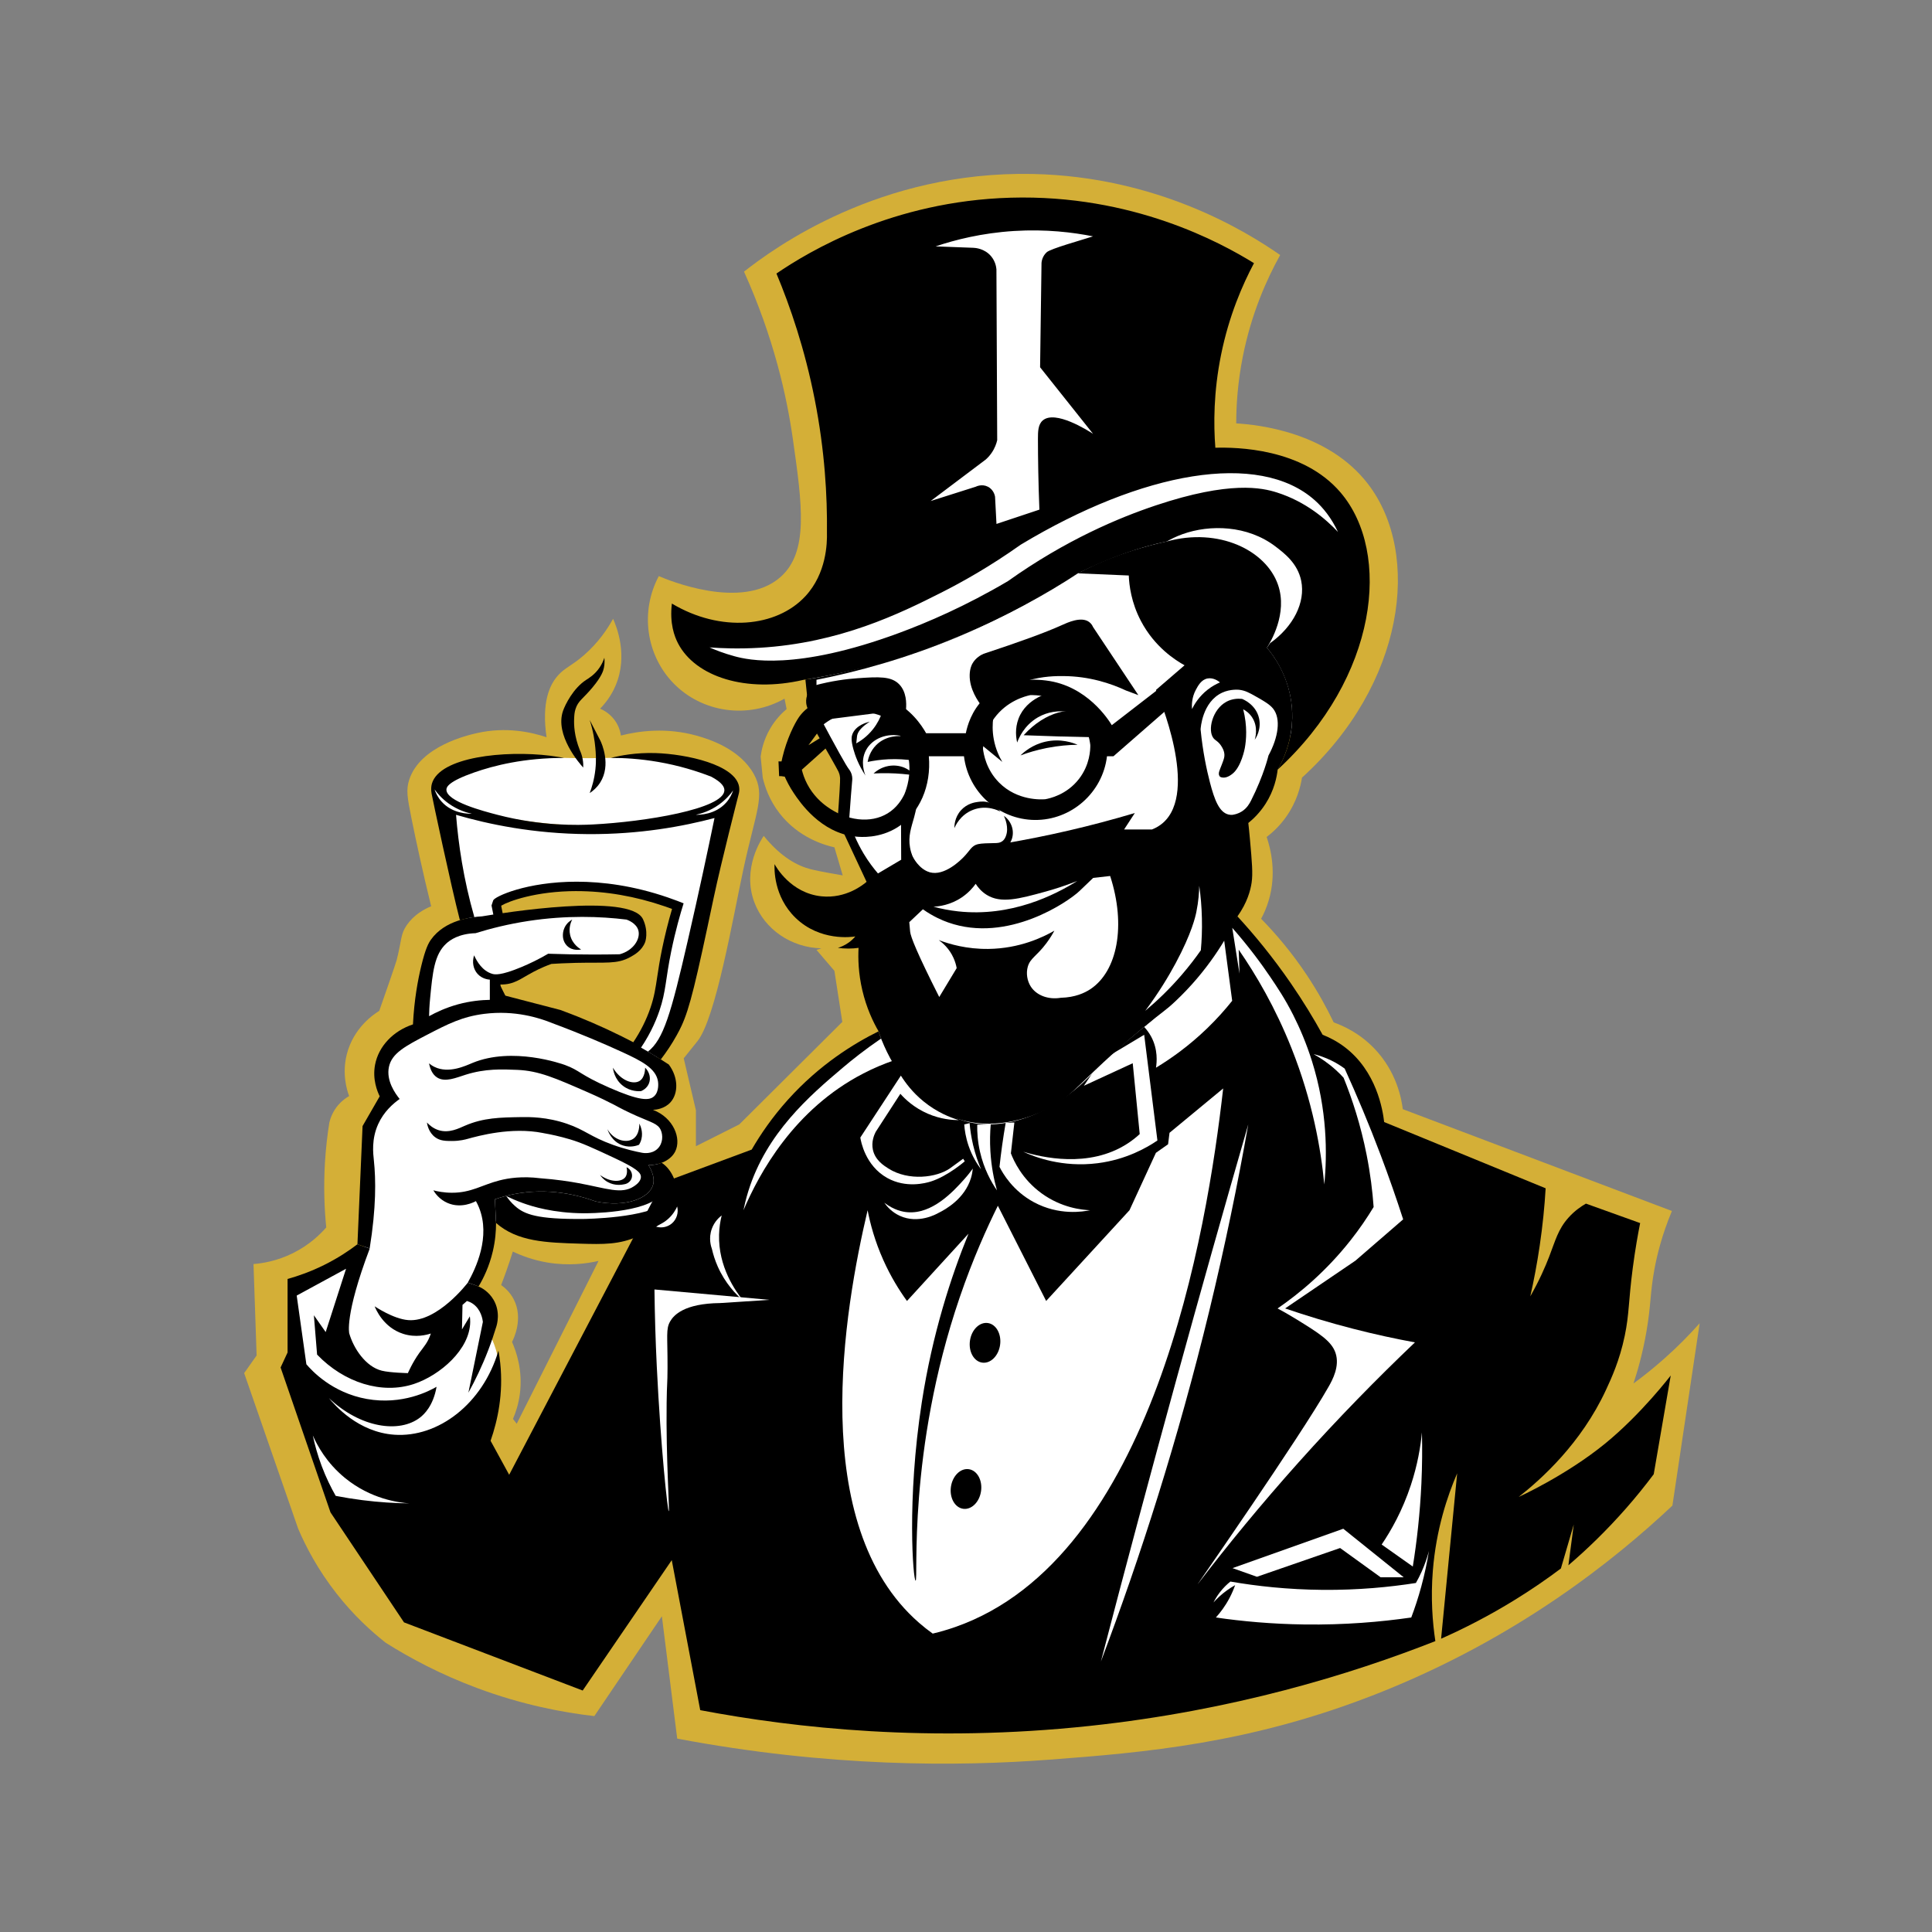 <?xml version="1.0" encoding="utf-8"?>
<!-- Generator: Adobe Illustrator 26.2.1, SVG Export Plug-In . SVG Version: 6.00 Build 0)  -->
<svg version="1.1" id="Laag_1" xmlns="http://www.w3.org/2000/svg" xmlns:xlink="http://www.w3.org/1999/xlink" x="0px" y="0px"
	 viewBox="0 0 8000 8000" style="enable-background:new 0 0 8000 8000;" xml:space="preserve">
<rect x="0" y="0" width="8000" height="8000" fill="#808080" stroke="none"/>
<style type="text/css">
	.st0{display:none;}
	.st1{fill:#D4AF37;}
	.st2{fill:#FFFFFF;}
	.st3{display:none;fill:#D4AF37;}
	.st4{fill:#D1AB4E;}
	.st5{display:inline;}
</style>
<rect x="0" class="st0" width="8000" height="8000"/>
<g>
	<path class="st1" d="M6892.9,5624.4c-44.5,39.6-87.9,74.2-129.1,104.3c15.6-47,37.6-121.4,53.8-215.1
		c19.1-110.6,14.8-160,33.1-258.4c10.6-57.3,30.7-141,72.3-240.7c-371.5-140.6-742.9-281.1-1114.4-421.7
		c-5-40.8-24.5-154.2-118.3-251.7c-61.6-63.9-129-93.8-167.8-107.6c-28.4-59.4-64.3-125.1-109.7-193.6
		c-64-96.5-130.9-174.4-190.8-235.5c11.8-21.7,23-47.2,31.6-76.4c33.2-112,8.4-211.6-8.6-262.3c23.3-17.7,52.7-44.2,79.6-81.9
		c45.5-63.8,60.8-127.2,66.7-163.8c423.8-384.8,497.3-924.6,273-1216.3c-165.4-215.1-454.2-244.9-545.4-250.6
		c0.1-78.9,6.7-172.3,27.1-275.4c35.5-179.7,99.5-322.1,154.9-421.7c-140.9-98.1-506.9-324.6-1024-335.6
		c-634.5-13.5-1072,306.6-1196.1,404.4c123.5,274.6,177.1,516,202.2,692.7c38.8,272.8,66.6,468.3-51.6,572.3
		c-160,140.7-469.6,10.4-503.4-4.3c-78,146.2-53.1,326.1,60.2,443.2c118.8,122.6,309.1,149.8,460.4,64.2c2.9,14.4,5.7,28.8,8.6,43.2
		c-19,16-46.1,42.5-68.8,82c-26.4,45.7-35.3,88.4-38.7,114.5c2.9,29.1,5.7,58.3,8.6,87.4c8.3,35.8,26.4,91.4,68.8,146.6
		c80.4,104.4,191.8,134,228,142c22.4,75.7,34.4,116.2,34.4,116.2c0,0-95.2-15.9-133.4-25.8c-51.8-13.4-120.5-47.4-193.6-137.7
		c-7.5,10.6-91.8,134.4-38.7,275.4c41.9,111.4,152.3,187.4,277.8,190.1l-20.7,6.4l74.2,86.8l32.7,211.5l-426.5,424.4l-179.7,90.4
		v-149c-16.8-71.7-33.7-143.4-50.5-215.1c56.8-70.7,57-71,57-71c75.5-94.6,147-511,189.6-709.5c52.2-243.3,92.8-307.7,43.8-396.2
		c-57.6-104-183.9-144.5-236.6-159.2c-125.4-34.9-238.4-19.8-313.9-0.6c-1.8-12.8-7.2-38.3-26-63.9c-21.4-29.2-48.2-42.3-60.2-47.3
		c21.3-21.8,46.3-53.3,64.3-95.9c53.5-126.4,2.2-248.1-10.5-276.3c-21.9,39.8-59.2,97.1-120.5,150.6c-51,44.5-78.5,51.3-107.6,83.9
		c-35,39.3-68.4,111.5-47.3,256c-62.1-20.8-167-44.7-288.3-17.2c-37.3,8.5-235.3,53.3-280.6,193.7c-13.1,40.7-8,72.5,9.5,159.1
		c19.2,94.9,45.8,218.5,81.5,364.3c-30.1,12.5-71.4,35.3-100.8,77.8c-26.5,38.3-20.3,59.4-42,145.2c0,0-4.4,17.3-72.1,210.1
		c-19.2,11.7-106.2,67.8-134.5,180.3c-20.1,80,0.1,146.2,9.7,172.5c-12.2,7-29.2,18.6-45.2,37.2c-23.7,27.7-32.8,56.6-36.6,72.4
		c-8.2,50.9-14.7,106.6-18.3,166.4c-5.9,99.6-2.4,189.7,5.4,267.9c-24.6,28.2-69.3,72.4-137.7,106.4c-66.3,33-126.6,42.3-163.5,45.2
		l12.9,378.6l-51.6,73.1c74.6,214.8,149.2,429.6,223.7,644.4c31.6,73.9,81.3,169.5,159.2,268.8c70.7,90.2,143.7,156.5,203.3,203.3
		c98.2,62,224.3,130,377.6,187.2c186.4,69.6,354.9,101.5,486.2,116.5l279.7-413.4c21.2,168.9,42.3,337.8,63.5,506.6
		c628.9,118.7,1161.8,116,1542.5,87.1c389.8-29.5,830.9-65.3,1359.7-274.7c576.3-228.2,979.6-552.3,1218.7-777.3
		c37.6-251.7,75.3-503.4,112.9-755.1C6997,5525.4,6948.9,5574.7,6892.9,5624.4z M2139.6,5895.5c-5.2-6.7-10.3-13.4-15.5-20.1
		c11.5-26.7,22.9-61.3,28.4-102.5c13-97.8-14.8-176.7-32.3-216.2c5.4-10.4,49-97,6.5-177.5c-15-28.5-36-47-51.6-58.1
		c7.6-19.9,15.2-40.3,22.6-61.3c9.3-26.4,17.9-52.2,25.8-77.4c35,16.7,82.9,35.1,142,45.2c90.4,15.4,166,4.4,213-6.5
		C2365.5,5445.9,2252.5,5670.7,2139.6,5895.5z"/>
	<path class="st2" d="M6221.7,6257.8l490.5-1175.5l-135.5-49.5l-303.3,429.6l71-493.4l-632.5-290.3l-609.8-870.9l13-378.5
		c60.4-111.7,120.7-223.5,181.1-335.2c356.4-328.7,398.2-793.7,196.2-1029.1c-167-194.6-459.2-183.8-515.5-180.7
		c-16.6-90.9-35.3-264.8,27.1-466.8c44.5-143.9,113.7-249,164.7-314.1c-155.9-85-546.5-270.4-1063.9-228
		c-393.7,32.2-683.4,181.8-832.6,273.2l192,624.4l12.9,417.9l-64.5,267.8l-216.2,127.5l-221,19.4l-167.8-39.9l22.6,77.1l205.6,115.7
		l311.8,27.9l33.3,156.5c-1.8,17.2-3.6,34.4-5.4,51.6c42,72.1,83.9,144.1,125.9,216.2c-3.2,60.2-6.5,120.5-9.7,180.7
		c5.9,15.8,11.8,31.5,17.7,47.3l101.6,212.2l-38.7,39l-122.6,48.4l-146.8-38.7l-79.4-82l96.7,190.3l167.7,51.4l74.6,11.2l-46.5,45.3
		l46.5-3.2l27.7,221.1l71.5,138.7l-289.3,208.1L3119,4785.4l-338,129.1l-21.5-44.7l-52-77.3l52-20l12.6-72.4l-42-52.1l-61.3-61.1
		l96.8-48.5l-6.5-109.6l-37.1-51l100.1-155.6l206-894.4l26.9-47.7l-7.2-45.5l-30.5-34.4l-58.6-31.9l-119.3-32.6l-144.1-13.6
		l-113.7,10.5h86.1l152.7,36.4l128,38.4l59.2,38.7l-4.3,48.4l-76.4,47.3l-147.5,40.9l-173,21.9l-179.3,14.3l-220.5-8.6l-222.7-53.8
		l-91.4-37.4l-38.4-21.8l-10.8-30.1l16.5-33l91.1-38l115.5-32.6l139.1-22.2l96.5-5.7l-81.2-3.1l-335.1,46.3l-96.3,84.4l36,66.2
		l112.9,499.6l-79.6,19.4l-82.1,134.8l-36.2,265.4l-167.8,138.2l40.9,141.5l-79.6,127.5l-28,524.3l-290.4,146.7l-4.3,279.3
		l-32.3,62.4l200.1,572.3l316.2,460.4l710,260.3l389.4-550.7c48.6,210.1,97.2,420.2,145.7,630.3c371.5,52,829.8,84.4,1351.6,51.6
		c662-41.6,1217.6-175.2,1636.1-309.8l-19.4-109.7l19.4-222.7l8.1-219.4l150.1-287.3l-71,783.1l393.7-240.2l83.9-228.9l51.6,105.6
		l277.5-309.8v-122.4L6221.7,6257.8z M2110.6,6113.9c-28.7-50.9-57.4-101.8-86.1-152.7c16.3-43.7,31.5-98.1,38.7-161.3
		c2.8-24.3,4.1-47.4,4.3-68.8c2.9-29.4,3.4-71.4-7.9-119.8c-7.4-31.5-17.9-57.8-28-78.2c1.5-12.9,3-25.8,4.4-38.7
		c-1.3-74.2-9.5-94.7-9.5-94.7c-7.5-18.9-23.5-41.9-60.2-62.4c28-93.9,55.9-187.9,83.9-281.8c50.4,22,110.9,43.2,180.7,58.1
		c170.3,36.4,316.7,18.4,410.9-2.2C2464.8,5445.5,2287.7,5779.7,2110.6,6113.9z"/>
	<path class="st2" d="M1740.5,4248.7c-84,60.6-126,90.9-139.8,126.9c-28,73.1,46.2,121.2,9.7,183.9c-16.3,28.1-40.3,34-58.1,77.4
		c-11.2,27.3-12.2,50.4-12.9,64.5c-7,143.6-12.6,87.7-12.9,190.4c-0.4,152.2,12.2,174.4-6.5,245.3c-6.8,25.8-7,17.3-32.3,87.1
		c-44.5,123-66.8,184.5-67.8,242c-0.7,40.2-2.3,133.2,61.3,190.4c38,34.2,86.7,44.3,106.5,48.4c22.2,4.6,61.6,12.8,106.5,0
		c56.2-16,87.6-55.4,125.9-103.3c42.3-53.1,69.3-86.9,71-135.5c1.1-31.8-9.2-54.5,6.5-80.7c13.2-22.1,32-24.9,51.6-38.7
		c32.4-22.7,42-63.6,61.3-145.2c18.8-79.5,31.5-133.4,16.1-200.1c-7.9-34.4-17.1-45.4-9.7-61.3c5.7-12.1,28.1-42.3,196.8-29
		c135.4,10.6,158.8,50.8,280.7,51.6c69.5,0.5,121.5-10.9,154.9-45.2c10.5-10.7,37.1-38.1,32.3-67.8c-3.2-19.5-18.6-31-12.9-42
		c5-9.7,19.1-4.9,38.7-15.5c11.9-6.4,18.9-15.3,32.3-32.9c22.2-29.1,33.3-43.6,32.3-59.5c-1.2-20-18.2-33.3-42-52.1
		c-43.6-34.4-78.6-39.8-77.4-53.1c0.7-8,13.5-8,42-25.8c22.1-13.8,36-22.5,45.2-38.7c13.3-23.4,9.3-49.5,6.5-67.8
		c0,0-3.4-22.3-12.9-42c-23.4-48.5-96.8-78.5-151.7-100c-80.5-31.6-104.9-38.5-219.4-80.7c-27.3-10.1-61.4-22.7-109.7-38.7
		c-60.5-20-91.4-30.2-125.9-35.5c-47.3-7.3-81.8-4.3-132.3,0c-75.1,6.5-141.9,12.9-213,54.9
		C1769.8,4227.5,1760,4234.6,1740.5,4248.7z"/>
	<g id="Jas">
		<path d="M2899.5,7081.4c393,74.4,951.3,136,1613.1,65.2c594.2-63.6,1080.5-213.4,1430.9-351.1c-11.9-78.6-19.5-178-10.4-291.8
			c13.8-171.6,60.3-309.4,100.7-402.9c-22.2,228.2-44.3,456.5-66.5,684.7c95.4-42.3,200.1-95.6,309.4-163.3
			c68.3-42.3,130.5-85.3,186.6-127.4c17.8-60.7,35.5-121.5,53.3-182.2c-7.4,56.3-14.8,112.6-22.2,168.9
			c76.2-65.2,157.4-143.2,238.5-235.5c42.3-48.1,80.4-95.6,114.8-141.5c42.8-248.9,70.4-408.8,70.4-408.8
			c0,0-121.7,159.5-271.1,281.4c-162.4,132.6-358.4,221.4-358.5,221.4c93.7-73.6,258.8-221.7,361.4-442.9
			c22.2-47.9,56.3-121.2,77.8-224.4c18.8-90.3,14.9-140.5,33.1-279.8c10.4-79.7,22.2-144.4,30.7-186.9
			c-74.8-26.9-149.7-53.7-224.5-80.6c-19.1,11-46.6,29.3-72.6,58.5c-43.2,48.5-54,95-80,162.2c-15.5,40-39.9,96.8-77.8,163.3
			c14.6-64.6,27.9-134.4,38.9-208.9c12.5-84.7,20.3-164.5,24.7-238.5c-222.9-91.5-445.8-182.9-668.7-274.4
			c-5.8-49.8-31.1-210.9-164.8-311.4c-30.5-22.9-61.5-38.8-90-50c-37.2-67.5-80.8-139.2-131.8-213.3
			c-74.2-107.7-149.9-199.7-221-277c-45.5,79.6-107.8,173.3-192.2,269.6c-69.8,79.7-139.4,143.6-201.5,194
			c-53.3,44.4-106.6,88.9-160,133.3c-168.5,209.5-408.5,308.2-590,246.2c-136.1-46.5-243.8-184.9-249.9-192.9
			c-50-65.5-77.3-129.2-92.6-174c-101.3,50.1-243.6,136.9-375.4,283.5c-64.8,72.1-113.4,143.4-149.7,206.1
			c-123.7,45.9-247.4,91.8-371,137.8c-211.1,402.9-422.2,805.8-633.2,1208.7l-77-140.7c29.8-85.3,53.1-195.8,40-321.4
			c-1.9-17.9-4.4-35.2-7.4-51.8c-64.7,220.8-250.3,360.7-431,348.1c-150-10.4-247.1-122.5-271.1-151.8
			c130.9,124.1,292.6,147,378,80.1c15.1-11.8,54-46.9,67.8-126.8c-29.5,17-141.6,76.7-288.8,50.4
			c-144.3-25.8-227.9-117.4-250.3-143.7c-13.3-94.8-26.7-189.6-40-284.4l204.4-111.1l-84.4,262.2c-16.3-23.2-32.6-46.4-48.9-69.6
			c4.4,54.3,8.9,108.6,13.3,162.9c112,116.7,268.6,165.7,401.4,121.5c106.6-35.5,232.2-142.6,232.6-257.7c0-9-0.7-16.6-1.5-22.2
			c-10.9,18-21.7,36-32.6,54.1c0.7-33.8,1.5-67.6,2.2-101.5c6.2-5.4,12.3-10.9,18.5-16.3c7.4,2.2,15.6,5.7,23.7,11.1
			c34.7,23.4,41,65.2,42.2,75.5c-20,97.8-40,195.5-60,293.3c28.3-51.2,56.7-110,82.2-176.3c12.9-33.6,23.9-66,33.3-97
			c2.8-8.7,18.3-60.4-11.1-111.1c-20.1-34.7-50.4-50.3-62.2-55.5c-13.3-5.9-44.7-15.6-44.8-15.6c0,0-124.9,164.3-246.3,154.9
			c-62.3-4.8-137.9-56.5-139.2-57.1c4.3,10.9,35.7,87.9,118.5,114.1c51.9,16.4,96.7,4.2,114.1-1.5c0,0.1-0.1,0.2-0.1,0.3
			c-11.7,36.7-29.7,55.2-47.3,79.6c-29.2,40.7-47.6,84.1-47.6,84.1c0,0-73.4-1.5-107.9-10c-67.7-16.8-117.4-93.6-134.8-154.1
			c0,0-20.8-72.3,84.7-351.7c0,0-16.6-5.8-51-17.7c-35.8,27.3-81.8,57.9-138.1,85.8c-56,27.8-107.9,45.8-151.1,57.8
			c0,101.5,0,202.9,0,304.4c-9.6,20.7-19.3,41.5-28.9,62.2c68.9,200,137.8,399.9,206.6,599.9l304.4,455.5l739.9,282.2l368.8-539.9
			L2899.5,7081.4z"/>
		<path class="st2" d="M1295.3,5943.8c7.8,37.4,19.4,80.6,37,127.4c18.1,48,38.5,89.1,57.8,122.9c35,6.8,72.1,12.8,111.1,17.8
			c69.6,8.8,134.7,12.6,194,13.3c-44.3-3.2-159.6-17.7-266.6-105.2C1351.6,6057.1,1313.1,5984.3,1295.3,5943.8z"/>
		<path class="st2" d="M2769.2,6257.8c-4.6,0.3-33.4-264.5-49.6-599.9c-5.3-108.8-8.4-215-9.6-318.5c158.7,14.3,317.5,28.6,476.2,43
			c-68.1,4.4-136.3,8.9-204.4,13.3c-149.5,1.6-192.2,50.6-206.6,75.5c-18.8,32.3-10.6,59.5-11.1,193.3c-0.3,72.9-2.6,58.4-3.7,144.4
			C2757.4,6040.2,2773.3,6257.5,2769.2,6257.8z"/>
		<path class="st2" d="M2988.4,5032.8c-5.9,23.7-10.2,50.4-10.9,79.9c-3.4,133.1,67.3,232.8,101,274.3
			c-31.4-27.2-75.8-73.5-106.4-142.4c-11.6-26.1-19.1-50.8-24.1-72.6c-3.6-9.7-15-44.4-0.4-84.2
			C2958.7,5057.3,2979.3,5039.8,2988.4,5032.8z"/>
		<path class="st2" d="M3648.3,4300.4c17,30.4,34.1,60.8,51.1,91.2c-40.6,14-82.4,31.5-124.4,53.3
			c-287.8,148.7-431.1,413.3-496.5,566.6c3.3-16.6,9.5-45.1,20.3-79.7c75.1-240.4,253.3-394.5,391.7-511.3
			C3525.5,4390.8,3578.9,4347.9,3648.3,4300.4z"/>
		<path class="st2" d="M4010.4,5108.4l-254.8,278.7c-31.4-43.3-66.7-99.6-97.8-169.1c-35-78.2-54.2-149.8-65.2-206.6
			c-97.1,412.2-252,1303.2,213.3,1708.6c17.8,15.5,36.6,30.4,56.3,44.4c32-7.6,63.2-16.8,93.6-27.4
			c819.7-286.8,1042-1636.8,1109.1-2230c-74.1,61.2-148.1,122.4-222.2,183.7l-5.9,47.4l-50.4,35.5L4677,5011.3l-345.1,375.7
			l-200-394.2c-44.4,89.7-103.3,219.2-158.2,380.1c-217.9,638-170.1,1172.6-182.4,1172.3c-9.7-0.3-37.5-331.1,25.7-738.9
			C3861.1,5521.5,3938.2,5285.6,4010.4,5108.4z"/>
		<ellipse transform="matrix(0.141 -0.99 0.99 0.141 -1999.13 8813.624)" cx="4077.8" cy="5558.5" rx="82.8" ry="63"/>
		<ellipse transform="matrix(0.141 -0.99 0.99 0.141 -2665.897 9255.62)" cx="3999.1" cy="6163.6" rx="82.8" ry="63"/>
		<path class="st2" d="M5168.8,4655.9c-99.9,346-198.7,696.3-296.2,1050.9c-108.6,394.9-213.3,786-314,1173.1
			c163.4-432.6,319-917.4,448.7-1451.6C5072,5161.2,5125.2,4903.2,5168.8,4655.9z"/>
		<path class="st2" d="M5034.7,6697.7c18-19.9,38.6-46.7,56.7-81.1c9.9-18.8,17.3-36.7,23-52.8c-10.8,6-22.3,13.2-34.1,21.7
			c-23.2,16.7-41.5,34.3-55.5,50c6.1-12.2,14.4-26.4,25.6-41.1c15.3-20.1,31.2-35,44.4-45.5c107.9,18.7,236.7,33.2,382.2,34.4
			c146.8,1.2,276.9-11.4,385.9-28.5c8-14.1,16.1-29.7,23.7-46.7c13.9-31,23.6-60.1,30.4-85.9c-7.3,45.2-17.5,94.6-31.8,147.4
			c-12.7,46.7-26.9,89.5-41.5,128.1c-127,18.4-275.8,31.1-442.2,28.9C5265.9,6724.8,5142.9,6713.4,5034.7,6697.7z"/>
		<path class="st2" d="M5103.6,6493.3c33.7,11.9,67.4,23.9,101.1,35.8c114.8-39.7,229.6-79.4,344.4-119.1
			c55.9,40.4,111.8,80.7,167.7,121.1h95.5c-83.4-67-166.7-133.9-250.1-200.9C5409.4,6384.6,5256.5,6438.9,5103.6,6493.3z"/>
		<path class="st2" d="M5887.9,5931.2c-5.7,60.2-18.4,135.4-45.9,218.5c-34.8,105.4-81.5,187.7-120.8,245.9
			c43,30.4,85.9,60.7,128.9,91.1c16.8-103.9,29.8-218.9,35.6-343.6C5889.1,6068.8,5889.6,5998.1,5887.9,5931.2z"/>
		<path class="st2" d="M5859,5558.5c-155.6,148.1-317.8,313.4-482.1,497.1c-154.9,173.2-293.7,342.4-417.7,504.4
			c-9.3,12.2,422.3-606.9,542.1-817.6c16-28.2,47.2-85,28.9-140c-16.7-49.9-68.6-81.9-165.2-141.5c-30.4-18.7-56.4-33.1-74.8-42.9
			c91.8-63.1,201.1-154.1,302.2-282.2c37.3-47.2,68.8-93.7,95.5-137.8c-4.7-65.4-13.5-137.8-28.9-215.5
			c-24.6-124.5-59.9-231.9-95.5-319.9c-9.3-10.2-19.7-20.7-31.1-31.1c-32.3-29.5-64.7-50.9-93.3-66.7c21.1,5.1,47,13.4,75,27.2
			c21.4,10.6,39.4,22.1,53.9,32.8c50.7,111.3,100.9,230.6,148.9,357.7c34.5,91.5,65.5,180.5,93.3,266.6
			c-65.9,57-131.8,114.1-197.7,171.1l-291.1,197.7c86.7,29.7,180.9,58.4,282.2,84.4C5692.9,5525.3,5778.3,5543.7,5859,5558.5z"/>
		<path class="st2" d="M3970.4,4638.1c-35-10.5-90.7-32.1-146.6-77.8c-46.2-37.7-75.7-78-93.3-106.6c-56,85.5-112,171.1-168.1,256.6
			c2.2,14.2,19.9,116.5,111.7,167.5c77.6,43.1,158.1,21.6,180.8,14.4c69.7-22.2,140-83.5,140-83.5l-6.7-10.6
			c-0.1,0.1-46.6,34.1-54.5,39.7c-54.5,38.2-171.4,54-255.3,0.6c-19.3-12.3-54.4-34.6-63.8-76.9c-7.4-33.4,5.1-62.2,11.4-74.5
			c34.1-52.6,68.1-105.2,102.2-157.8c18.8,21.2,55.7,57.2,113.3,82.2C3895,4634.6,3942.7,4638.1,3970.4,4638.1z"/>
		<path class="st2" d="M4028.2,4838.8c-8.1,11.3-20.5,27.6-37,45.9c-42.6,47.2-129.9,143.7-234,134.8c-20.2-1.7-55.1-8.6-95.5-39.3
			c10.3,14.7,30.8,39.1,64.7,54.5c76,34.5,150.8-7.2,159.7-12.3c29.9-14.7,108.4-58.6,134.5-144.5
			C4024.6,4864.5,4027,4851.4,4028.2,4838.8z"/>
		<path class="st2" d="M3992.7,4655.9c1.6,23.4,6.2,54,17.8,88.1c14.8,43.5,35.6,76.2,51.8,97.8c-11.8-27.9-23.7-61.8-33-100.9
			c-7.8-33.1-12.1-63.6-14.4-90.2C4007.5,4652.4,4000.1,4654.1,3992.7,4655.9z"/>
		<path class="st2" d="M4046.5,4657c18.6-0.4,37.2-0.7,55.9-1.1c-2.8,32.9-3.9,70.4-1.4,111.6c3.8,63.2,14.9,117.8,27.2,161.6
			c-23.3-34-54.2-88.4-70.5-161.1C4048.1,4725.4,4045.9,4687.3,4046.5,4657z"/>
		<path class="st2" d="M4164.3,4649.7c-5.2,29.9-10.2,60.8-14.6,92.8c-4.3,30.5-7.9,60.3-11,89.2c14.1,27.7,55.2,99.3,142.3,146.3
			c104.6,56.4,204.9,39.1,232.7,33.3c-32.5-1.4-116.8-9.3-200-69.4c-82.1-59.4-116.1-135.7-127.8-166.1
			c4.8-42.6,9.6-85.2,14.4-127.8C4188.4,4648.6,4176.3,4649.2,4164.3,4649.7z"/>
		<path class="st2" d="M4237.1,4769.2c47.9,21.9,161.8,66,308.1,47.4c119.1-15.2,204.5-64.8,247.4-94.1
			c-18.3-145.9-36.5-291.8-54.8-437.7c-60.3,36.1-120.7,72.1-181,108.2c-22.9,34.3-45.7,68.6-68.6,102.9l202.2-93.3l28.9,293.3
			c-16.9,15.7-34,28.7-50.9,39.6C4508,4839.4,4311.1,4791.4,4237.1,4769.2z"/>
		<path class="st2" d="M4737.6,4252.2c9.9,10.5,20.6,24.2,29.8,41.5c27.8,52.6,22.9,104.6,19.3,127.4
			c63.6-38.5,137.6-91.2,211.8-162.9c40.4-39,74.7-77.7,103.7-114.1c-11.4-86.1-22.8-172.2-34.3-258.4
			c-30.9,46.1-66.6,94.7-107.9,144.3C4884.2,4120.9,4807.4,4194.1,4737.6,4252.2z"/>
		<path class="st2" d="M2804,4995.8c-5.4,12.3-17.1,34.3-40.1,53.8c-19.4,16.5-38.8,24.5-51,28.4c23.5,8.7,49.9,4.2,68.9-11.8
			C2801.9,5049.1,2810.6,5021.7,2804,4995.8z"/>
		<path class="st2" d="M5132.5,4031.5c-10-63.2-20-126.4-30-189.6c69.1,78.6,121,149.5,157.8,204c29.7,44,60.9,90.4,94.4,156.6
			c27.9,55.1,55.1,118.9,77.8,191.1c63.7,203.1,63.5,385,51.1,511c-13.9-146.7-48.4-344.4-135.5-563.6
			c-67.2-169.1-147.5-305.3-218.9-408.5C5130.3,3965.6,5131.4,3998.6,5132.5,4031.5z"/>
	</g>
	<path id="Hoed" d="M5550.9,2039.2c-157.4-184.4-432.8-187.5-518.4-185.2c-7.5-96.7-7.7-230.4,23.7-385.1
		c33-162.8,89.3-291.1,136.3-379.2c-137.1-84.8-502.4-285.4-1007.2-271.1c-490.4,13.9-836.2,222.9-970.2,314
		c57.5,137.6,117.5,313.1,158.5,521.4c41.7,212,52.3,400.1,50.6,551.1c1.1,44.8-2,169.4-89.2,263.6
		c-119.6,129.3-351,151.3-552.9,30.5c-9.9,82.2,10.6,136.1,25.6,165c72,138.3,282.1,206,518.4,151.1
		c126.2-19.7,267.1-50.3,417.7-97.8c301.9-95.2,542.6-226.5,719.9-343.6c133.7-66.5,260.2-109.6,368.3-132c0,0-0.1,0-0.1,0
		c14.8-8.6,36.9-20.1,65.1-30.2c112.9-40.4,268.1-37.4,384.4,51.1c37,28.2,91.9,70,106.6,142.2c18.2,89.4-32.5,189.6-128.5,258
		c0-0.1,0.1-0.2,0.1-0.2c-5.7,8.6-10.7,15.2-13.8,19.2c24.7,29.1,100.2,125.5,104.9,269.6c3.7,115.2-39.8,200.4-60.4,235.5
		C5705.8,2805.5,5764,2288.8,5550.9,2039.2z M4126,1115c-0.9-9.5-4.2-32.4-21.7-53.5c-27.1-32.8-66.5-35.1-73.1-35.4
		c-52.3-2-104.7-3.9-157-5.9c79.9-26.9,190.5-55.3,324.4-63.7c132.8-8.3,245.1,5.7,327.4,22.2c-50.4,16.3-175.3,50.9-191.7,65.7
		c-18.8,17-21.2,39-21.6,43.9c-2,144.2-3.9,288.3-5.9,432.5l219.2,275.5c-23-14.8-156.5-99.3-208-55.5
		c-19.7,16.8-20.1,46.1-20.1,76.1c0.1,81.2,1.5,179.9,6,293.4l-177.7,59.2l-5.9-112.6c-0.4-2.5-4.6-28.7-29.6-41.5
		c-24.6-12.6-48-1.2-50.4,0c-62.2,19.8-124.4,39.5-186.6,59.2l228.1-171.8c7.3-6.5,15.8-15.3,23.7-26.7
		c14.1-20.2,20.6-39.9,23.7-53.3C4127.9,1587,4127,1351,4126,1115z M5287.3,2039.2c-61.2-19.4-193.5-49.3-500.7,53.3
		c-152.5,50.9-372.5,142.7-613.2,314c-176.2,103.9-333.8,171.4-452.6,215.2c-425.9,157.1-623.8,110.8-679,95.8
		c-44.3-12-79.8-26.1-103.7-36.7c49.1,3.6,120.8,6.6,207.1,1.5c332.9-19.7,582.1-142.4,751.6-228c86.5-43.7,201.6-107.9,330-199
		c502.9-302.9,986.8-389.6,1217.6-183.7c35.3,31.5,68.9,73.7,95.9,131.1C5491.4,2150.9,5408,2077.5,5287.3,2039.2z"/>
	<g id="Hand">
		<g>
			<g>
				<g>
					<path class="st1" d="M2628.6,4341c-20.6-11-41.6-21.8-62.6-32.2c-80.6-40.1-164.5-76.2-249.3-107.5l-0.9-0.3l-265-68.9
						l12.1-343.6l-7.6-37.9c1.3-4,3.1-9.6,4.3-13c18.5-15.6,138.2-67.2,328-67.2c122.2,0,247.1,21.6,371.1,64.1
						c16.1,5.5,32.1,11.4,47.9,17.5c-18,59.4-33.6,120.7-46.3,182.3c-9.6,46.7-15,82.4-19.7,113.8c-7,46.4-12.5,83.1-28.5,130.4
						C2693,4235,2664.9,4289.6,2628.6,4341z"/>
					<path class="st3" d="M1881.9,3364.7c146.2,34.6,337.4,65.8,562.1,66.4c219.7,0.6,407.4-28.1,551.9-60.8
						c-23.1,139.2-45.8,255.8-63.6,342.6c-60.1,292.6-94.8,389.4-114,438.9c-40,103.2-82.5,183.7-111.9,235
						c-83.3-42.5-176.6-85.3-279.7-125.3c-128.9-50-250-86.8-359.3-114c-39.2-70.1-79-154.9-111.9-253.9
						C1886.1,3684,1876.7,3496.4,1881.9,3364.7z"/>
					<path d="M2387.7,3650.9l0,39h0c120.1,0,242.8,21.2,364.7,63c10.2,3.5,20.3,7.1,30.4,10.8c-16,54.5-29.9,110.4-41.5,166.6
						c-9.7,47.2-15.1,83.2-19.9,114.9c-7.1,47.2-12.2,81.4-27.7,127.1c-16.8,49.6-40.8,97.7-71.4,143.4
						c-15.8-8.3-31.7-16.4-47.6-24.3c-81.3-40.4-165.8-76.9-251.3-108.3l-1.8-0.7l-1.9-0.5l-144-37.4l-104.9-27.3l5.2-147.2
						l6.3-178.5l0.2-4.6l-0.9-4.5l-6.1-30.7c0.2-0.6,0.4-1.2,0.6-1.8c27.8-17,141-60.1,311.6-60.1L2387.7,3650.9 M2387.7,3650.9
						c-207.8,0-340.2,61.9-345.5,77.5c-0.3,0.8-6.9,21-6.9,21c0,0,8.1,40.7,8.1,40.7c-4.2,119-8.4,238-12.6,357
						c93.1,24.2,186.1,48.4,279.2,72.6c78.9,29.1,161.9,64.2,247.4,106.6c26.4,13.1,52.1,26.5,77,40
						c51.2-68.9,79.5-132.2,96.3-181.5c27.5-81,24.8-129.7,48.9-246.6c17.7-85.9,37.5-154.4,51.1-197.7
						c-11.9-4.8-35.5-14.1-65.5-24.4C2623.7,3667.5,2495.5,3650.9,2387.7,3650.9L2387.7,3650.9z"/>
				</g>
			</g>
			<g>
				<path d="M2096,4129.6c-9.1-17.7-18-35.4-26.4-53c-3.8-0.2-7.3-0.4-9.9-0.7c1.5,15.8,3,31.6,4.4,47.4
					C2074.5,4125.3,2085.2,4127.4,2096,4129.6z"/>
				<path d="M2740.1,4814.8c-16.7,6.4-35.6,9.9-55,9.9c28,44.6,21.7,73.1,18.9,82.2c-16.8,55.5-112.8,93.7-237,68.1
					c-76.3-27.7-198.1-57.9-338.5-30.4c-28.6,5.6-55,13.1-79.2,21.5c1.6,32.7,3.2,65.4,4.8,98c88.2,77.7,208,81.4,346.3,85.6
					c98.8,3,165,4.3,242.9-31.1c47.7-21.6,148.6-67.4,159.2-159.2C2808.5,4907.4,2785,4844.6,2740.1,4814.8z M2781,4952.8
					c0,0-24.4,23.7-24.8,24c-70,67.9-338.9,70.6-338.9,70.6c-194.5,2-245.8-19.6-283.3-52.2c-17.6-15.3-29.7-31-37.4-42.4
					c16.9,8.2,40.6,18.9,69.6,29.3c37.7,13.5,124.2,40.9,250.3,41.8c16.4,0.1,258.8,0.4,320.7-77c4.5-5.7,43.7-56.3,43.7-56.3
					C2781,4911.4,2781,4932.1,2781,4952.8z"/>
				<path class="st2" d="M3016.3,3275.4c-1.5,73.1-309.4,143.3-583.8,142.8c-285.4-0.5-594.2-77.3-594-146.3
					c0.2-56.9,210.7-107.6,272.7-119.4c77.9-14.8,162.4-15.6,162.4-15.6c23-0.2,34.6,0.5,63.1,1.4c91.9,2.7,145.4,0.2,192.6,0
					c108.5-0.4,199.7-0.8,301,30.4C2880.1,3184.1,3017.3,3226.3,3016.3,3275.4z"/>
				<path d="M3059.1,3286.8c1.1-4.6,3.6-15.1,1.5-28.5c-14.6-92-218.3-136-346.6-140c-80.5-2.5-145.6,10.2-184.8,20
					c55.8-0.1,121.9,3.9,195.2,16.5c87.4,15,161.7,38.3,220.7,61.3c45.7,24.2,54.8,43.4,54.4,56.7
					c-2.2,76.8-329.7,130.2-544.4,141.1c-59,3-211.5,8-395.5-40c-58.3-15.2-212.1-55.3-211.1-104.4c0.2-10.4,7.6-33.4,115.5-71.1
					c80.9-28.3,205.6-60.3,372.5-60c-10.1-1.9-30.9-5.7-57.3-9c-189.6-23.5-458.9,4.8-490.8,115.6c-6.3,21.8-0.5,44.8-0.5,44.8
					c3.2,18.3,78.7,374.8,116.4,520.5c21.6-6.6,42.4-10.5,59.9-12.8c-45.2-156.7-66.2-303.3-75.8-423.5
					c133.3,38.9,320.6,78.5,546.6,79.9c214.2,1.3,393.4-32.1,523.6-66.6c-27.1,131.7-63.8,304.1-110.4,506.6
					c-70.1,305-100.9,410-165.3,460.7c18.6,10.9,36.3,21.7,53.3,32.3c23.8-31.1,46-64.2,65.3-99.1c8.6-15.6,14.7-27,20.8-40.4
					c33.8-73.5,58.7-177.9,133.2-531.4C2987.8,3564.2,3054.9,3303.6,3059.1,3286.8z M1828.7,3319.5c-15.9-17.7-24.5-36.5-29.3-50.7
					c11.7,16.3,30.5,38.4,58.5,58.5c37.1,26.6,73.4,37.4,95.5,42.2C1940.7,3369.8,1874,3370,1828.7,3319.5z M3006.5,3323.8
					c-45.3,50.5-112,50.3-124.8,50c22.2-4.8,58.4-15.6,95.5-42.2c28-20.1,46.8-42.2,58.5-58.5
					C3031,3287.3,3022.4,3306.1,3006.5,3323.8z"/>
				<g>
					<path class="st4" d="M2392.1,3118.4c-24.7-36.4-62.7-106.3-42.1-169c9.8-30,42.4-88.6,88-118c0,0,4.3-2.7,5.4-3.4
						c-1.5,1.8-3,3.7-4.6,5.6c-13.8,16.6-24.9,27.9-34.6,37.8c-18.2,18.5-31.3,31.9-39.8,58.9c-5.6,18.1-6.1,32.5-6.4,44.1
						c-1.4,45.8,11.5,94.1,37.4,140.7L2392.1,3118.4z"/>
					<path d="M2502.5,2723.6c-3.3,10.1-9.1,24.8-19.6,40.4c-20.2,29.9-45.4,44.6-55.5,51.1c-53.7,34.6-87,102.7-96,128.3
						c-35.1,100.9,69.5,219.4,83.6,235c0.5-9.3,0.2-21-2.2-34.4c-2.8-15.6-7.5-28.4-11.8-37.6c-23-57.7-24.9-103.8-23.6-131.3
						c0.7-14.6,1.3-25.1,5.6-38.9c11-35.1,30.8-41.9,70.8-90.1c37.8-45.5,44.3-68.7,46.7-80.1
						C2504.2,2748.7,2503.6,2733.7,2502.5,2723.6z"/>
				</g>
				<g>
					<path class="st4" d="M2484.8,3188c1.7-15.6,2.4-29.7,2.4-42.4c1.2,14.8,0.8,30.8-2.9,46.8
						C2484.5,3190.9,2484.6,3189.5,2484.8,3188z"/>
					<path d="M2441.8,2981.3c14.7,46,20.7,85.8,23.3,114.8c2,21.5,4.5,51.1,0.3,89.8c-4.5,41.5-14.8,74.9-23.6,98
						c14.4-9.4,30.5-23.3,43.3-43.3c46.9-73.5,5.7-163.8,1.1-173.3C2471.4,3038.6,2456.6,3009.9,2441.8,2981.3L2441.8,2981.3z"/>
				</g>
			</g>
		</g>
		<path d="M1480.1,5152.1c7.1-163.1,14.1-326.2,21.2-489.3c23.7-41.1,47.3-82.1,71-123.2c-10.1-20.6-30.6-70.1-19.3-130.4
			c14.5-77,75.3-140.5,157-167.4c5.1-103.4,20.7-185.4,34.3-241.6c17.8-73.6,30.2-95.1,39.8-108.8c58.1-82.4,168.4-94.5,211.8-97
			c81.7-13.6,614.6-99.7,666.6,11.9c24.6,52.9,8.9,94.8,8.9,94.8c-13.2,35-44.6,52.7-62.4,62.4c-54.6,29.7-98.2,20.6-225,23.5
			c-43.2,1-78.3,3-100.7,4.4c-23.3,8.3-41.5,16.6-53.3,22.2c-63.5,30.4-88.2,57.1-137.8,62.2c-14.1,1.5-25.7,0.7-32.6,0
			c1.5,15.8,3,31.6,4.4,47.4c97.6,18.3,213.4,47.7,339.2,96.3c150.1,57.9,272.4,126.7,366.2,188.5c40.1,53.8,40,119.9,6.7,156.6
			c-24.4,26.9-59.7,30.4-72.2,31.1c85.6,32.7,118.4,119,92.2,171.9c-17.6,35.6-62.4,56.9-111.1,57c28,44.6,21.7,73.1,18.9,82.2
			c-16.8,55.5-112.8,93.7-237,68.1c-76.3-27.7-198.1-57.9-338.5-30.4c-28.6,5.6-55,13.1-79.2,21.5c1.6,32.8,3.2,65.7,4.8,98.5
			c0,31.8-2.8,71.8-13.3,116.6c-14.7,62.9-38.8,112-58.9,145.5c-14.9-5.2-29.9-10.4-44.8-15.6l0,0c33.3-58.9,95.3-189.6,46.5-310.7
			c-3.6-8.9-7.8-17.8-12.8-26.8c-6.8,3.8-60.6,32.6-117.8,7.6c-34-14.8-51.9-41.1-58.5-52.2c16.5,4.3,43.3,9.9,76.3,10
			c81.1,0.3,124.5-32.4,197.7-51.1c37.1-9.5,93.7-18.4,168.9-8.9c67.7,5,121.9,13.5,158.2,20.2c116.3,21.4,178.1,47.7,229.5,13.1
			c7.3-4.9,28.7-19.3,28.8-38.7c0.1-18.1-17.4-35.4-113.2-80.1c-86.3-40.3-130.4-60.7-180-75.5c-43.3-12.9-80.5-20.7-107.9-25.4
			c-0.9-0.2-2.6-0.6-4.8-1c-130.1-26-267.2,12-312.4,24.5c-6.3,1.8-30.9,8.7-63.7,8.6c-25.2-0.1-49.1,0.1-70-15.6
			c-26.5-19.8-32.5-50.9-34.1-61.1c10.4,11.2,26.8,25.3,49.6,32.2c42.6,12.8,81.7-7.4,107.7-18.7c76.6-33.2,145.8-34.3,232.2-35.7
			c34.7-0.6,107.1-1.2,191.1,27.8c74.4,25.6,96.4,53.3,188.9,86.7c51,18.4,94.4,28.1,122.2,33.3c3.2,0.6,39.7,7.3,64.4-17.8
			c21.4-21.7,22-55,12.2-76.7c-11.8-26-37.5-30.8-98.9-57.8c-40.3-17.7-72.1-34.4-92.7-45.8c-25.4-13.1-63-31.8-109.4-52
			c-135.2-59-202.8-89.5-293.3-93.3c-64.2-2.7-132-5.5-213.3,20c-40.2,12.6-85.3,32.7-118.5,11.5c-21.1-13.5-29.5-38.6-33.3-58.5
			c4.8,4.1,12.5,9.9,22.9,14.9c58.9,28.6,128.3-4.8,156.3-16.4c166.2-69,371.7,3.9,383.5,8.2c63.9,23.5,58.9,39.2,183.8,94
			c125.7,55.1,164.9,54.1,184.9,36.1c23-20.5,17-59.7,16.5-62.8c-8.9-53.7-68.7-84.2-147.4-120.4c-72.9-33.5-170.5-75.6-290-120
			c-53.1-21.7-155.1-54.4-281.5-38.6c-91.7,11.4-152.4,42.8-233.5,84.8c-95.2,49.3-149.6,78.5-161.6,134.8
			c-12.1,57,26,110.3,44.4,132.9c-27.8,19.7-65.7,52.8-88.9,104.1c-28.5,62.9-20.8,122-17.8,151.1c8.2,77.7,10,193.5-17.5,363.7
			C1514.1,5164,1497.1,5158.1,1480.1,5152.1z"/>
		<path class="st2" d="M1776.7,4207.8c0.3-17.5,1.3-42.5,4.2-72.4c10.4-108.9,17.4-182.5,66.9-228.3c15.5-14.3,51.2-40.8,121.5-43
			c63.4-19.8,136.3-37.9,217.7-50.4c159.5-24.4,299.3-19.1,407.3-5.9c5.6,2,40.5,14.8,48.9,44.4c9.8,34.7-19.4,83.3-77,99.2
			c-36.1,0.7-72.8,1.1-110,1.1c-63.7,0-125.8-1.2-186.3-3.3c-40,23.4-77.7,41.5-111.5,55.5c-85.8,35.8-110,30.7-120,27.8
			c-40.8-11.9-63.9-51.3-75.2-76.7c-9.2,27.5-3.7,57.2,14.7,77.3c19,20.6,44.2,23,50.4,23.4c0,27.9,0,55.8,0,83.7
			c-34.5,0.5-80.1,4.5-131.8,18.5C1846.6,4172.5,1806.3,4191.3,1776.7,4207.8z"/>
		<path d="M2406.3,3931.5c-5.2-2.9-36.6-21.1-45.5-60c-7.3-31.7,5-57,8.5-63.7c-6.1,3.3-22.4,13.3-31.8,33.7
			c-6.2,13.4-6.8,25.7-6.7,32.6c0,4.8,0.6,25.5,16.7,41.8C2370.7,3939.8,2404.6,3931.9,2406.3,3931.5z"/>
		<path d="M2671.4,4421.1c-0.1,7.1-1.4,41.4-23,54.8c-26,16.2-78.2-0.4-110.4-54.8c0.7,6.9,5.7,48.2,42.6,75.9
			c31.3,23.5,65,21.8,73.7,21.1c4.1-1.6,24.4-10.3,33-32.2C2695.7,4464.4,2689.5,4438.8,2671.4,4421.1z"/>
		<path d="M2515.1,4675.8c26.8,46.4,78.3,58.7,106.6,40c27.6-18.2,25.7-61,25.6-63.3c4.6,8.9,15.8,33.7,8.9,63.3
			c-2.4,10.1-6.3,18.2-10,24.4c-8.6,3.5-34.9,12.8-65.5,3.3C2532.4,4728.7,2516.6,4680.5,2515.1,4675.8z"/>
		<path d="M2594.4,4833.2c5.9,26.8-3.7,39.6-5.7,41.9c-16.3,20.2-61.3,21.5-103.9-9.7c5.2,7.7,15,19.8,31.3,29
			c30.1,17,60.4,11.3,68.8,9.4c15.5-2.3,28-13.6,31.4-28.1C2620.2,4859,2611.2,4840.9,2594.4,4833.2z"/>
	</g>
	<g id="Hoofd">
		<path d="M3335,2814l17.8,171c66.5,115.3,114.6,200.3,119,209.8c2.7,5.9,4.3,11.8,4.3,11.8s2,7.2,2.5,15
			c0.8,10.3-3.1,79.1-10.3,173.3c40,85.5,80,171.1,120,256.6c-12.7,10.9-84.3,70.4-186.6,60c-128.1-13.1-189.5-124-194.4-133.3
			c-0.9,17.7-4.8,133.5,86.7,222.2c101.3,98.3,233.2,79.5,247.7,77.2c-6.5,7.6-15.5,16.9-27.8,25.6c-16.8,11.9-32.9,18.2-44.4,21.7
			c12.8,1.7,27.5,2.9,43.9,2.9c15.4-0.1,29.4-1.2,41.7-2.9c-2.3,43.9-0.9,105.1,15.6,175.5c17.2,73.8,44.8,131.3,67.4,170.3
			c9.8,31,98.8,299.2,342.4,366.9c158,44,299.5-19.1,341-37.6c124.1-55.3,137.6-117.2,409-341.9c92.4-76.6,93.1-71.3,135.5-111.1
			c133.6-125.5,212.3-258.5,258.2-352.6c40.8-57.7,53.7-107.6,58.5-139.6c5.6-38.1,1.5-84.3-6.7-176.6c-2.6-29.8-5.2-54.3-7-70.4
			c20.5-16.5,47.6-42.3,71.5-79.6c35.8-56,46.4-110.1,50-141.1c19.2-33,76.3-140.6,56.2-282.7c-16.2-114.8-74.3-191.4-100.7-222.4
			c14.3-22.3,87.3-141.3,45.9-260.7c-49.4-142.5-245.2-238.3-459.7-179.4c-16.7,3.6-40.5,9-68.8,16.4
			c-53.6,14.1-142.4,40.8-235,83.5c-86.9,40.1-145.5,79.9-175.5,99.5c-369.3,241.2-869.5,345-912.7,353.7
			C3392.9,2804.7,3355,2810.9,3335,2814z"/>
		<path class="st2" d="M3887.1,3892.6c45,17.1,116.5,37.8,205.5,36.7c129.9-1.6,226.7-48.7,273.3-75.5
			c-6.3,11.7-17.2,30.7-33.3,52.2c-40.1,53.5-66.4,61.1-76.7,96.7c-7.8,27.1-2.8,58.5,12.1,82c23.7,37.2,73,55.5,124.5,46.9
			c60-1.6,98.9-20.2,122.2-35.5c112.2-74,149-263.4,82.2-468.8c-42.8,4.8-70.3,7.9-70.3,7.9c0,0-53.5,51.3-57.2,54.8
			c-44.6,42.4-295.6,217.4-543.5,129.6c-24.3-8.6-61.9-24.5-104.4-54.4c-36.6,34.6-56.4,53.3-56.4,53.3c0,0,3.5,38.5,3.6,39.4
			c2,21.3,29.3,90.1,120.5,270.5c24.1-39.9,48.1-79.7,72.2-119.6c-2.2-12.3-6.2-26.9-13.3-42.6
			C3930.6,3927.4,3903.3,3904.2,3887.1,3892.6z"/>
		<path class="st2" d="M4040.1,3659.7c-11.3,15.8-29.8,37.4-57.8,56.3c-47.1,31.7-94.2,37.3-117,38.5c31.6,8.5,65.7,15.3,102.2,19.3
			c219.2,23.8,399.2-67.1,493.3-125.9c-53.6,21.2-98.9,35-130.3,43.7c-112.5,31.1-185.5,50.2-244.4,14.1
			C4062.3,3691.1,4047.9,3671.9,4040.1,3659.7z"/>
		<path class="st2" d="M5102.1,3374.2c9.6-1.3,24.4-4.4,39.3-13.7c22.4-13.9,33-34,38.9-45.5c53.7-106.3,72.2-186.6,72.2-186.6
			c40.5-74.5,52.7-152.5,18.9-194.4c-14.4-17.9-39.5-32.1-71.1-50c-27.4-15.5-44.8-25.2-70-27.8c0,0-35.4-4-70,12.2
			c-82.3,38.6-88.7,147.6-88.9,152.2c9,91.5,24.8,165.7,38.8,219.7c18.6,71.4,38.2,122.9,76.4,132.4
			C5092.8,3374.2,5098.3,3374.4,5102.1,3374.2z"/>
		<path class="st2" d="M4935.8,2936.1c9.9-20.1,29.2-52.3,64.4-80c18.5-14.6,36.7-24.1,51.5-30.4c-4.9-4.1-26.2-21-51.5-16.3
			c-26.1,4.9-39.2,29.6-48.9,47.8C4935.2,2887.7,4934.4,2917.8,4935.8,2936.1z"/>
		<path d="M5195.4,3063.5c4.1-5.8,29-42.8,17.8-90.4c-13.3-56.4-65.8-77.5-70.4-79.2c-16.5-1.6-40.4-0.9-63.8,11.5
			c-59.4,31.5-79.7,119.7-54,151.5c8.2,10.1,19.5,12.5,31.8,31.8c4.8,7.4,12.9,20.5,13.3,37.7c0.2,10.3-3.5,20.2-11.1,40.1
			c-8.2,21.6-16.1,35.1-9.8,46.2c1.1,1.9,2.3,3.3,3.1,4.1c1.5,0.7,3.7,1.6,6.5,2.3c18.3,4.3,35.5-8.2,42.5-13.4
			c38.8-28.4,53.2-108.1,53.2-108.1c6-33.3,11.3-89.9-6.7-160.7c9.7,5.2,24.6,15.1,36.3,32.6
			C5211.5,3010,5197.7,3056.4,5195.4,3063.5z"/>
		<path class="st2" d="M4965.8,3667.9c-0.5,25.8-2.8,63.6-11.9,108.1c-3.7,18.3-18.7,87.5-85.9,212.6
			c-28.1,52.2-68.9,120.8-125.9,197c47.6-39.8,99.5-88.9,151.1-148.9c30.1-35,56.4-69.2,79.2-101.8c3.6-39.5,5.6-83.8,4.4-132.2
			C4975.8,3753.1,4971.5,3707.9,4965.8,3667.9z"/>
		<path class="st2" d="M3380.9,2843v-28.1c166.5-32.8,368.9-87.1,589.7-179.4c197.3-82.5,361.8-175.7,493.1-261.4
			c70.1,3,140.2,5.9,210.3,8.9c1.7,41,10.2,112.2,50.5,188.7c56.9,108.1,143.3,162.5,180.5,183.1c-39.5,34.1-79,68.1-118.5,102.2
			c11,25.3,179,420,28.8,550.6c-12.2,10.6-27,19.9-45.1,27c-38.5,0-77,0-115.5,0l44.4-68.1c-44.6,13.3-90.1,26.2-136.6,38.5
			c-184.1,48.8-360.6,83.1-527,106.6c-50.8,87.9-139.2,123.4-198.5,97.8c-38.6-16.7-56.7-55.7-63.7-74.1
			c-45.9,27.2-91.8,54.3-137.8,81.5c-18.9-21.9-39.2-48.7-58.5-80.7c-30.8-51-49.5-99.2-61.1-137.9c6.1-83,10.5-143.8,12.7-164.2
			c0.4-3.9,1.7-14.9-2.2-27.8c-3.7-12.2-10.3-20-11.7-21.9c-10-12.6-46.7-77.1-134-241.4C3380.9,2909.5,3380.9,2876.3,3380.9,2843z"
			/>
		<path d="M4713.7,2878.4c-62.6-94.1-125.2-188.1-187.7-282.2c-2.6-5.9-7.4-14.3-16.1-20.7c-32.8-24.3-90.2,2.7-112.8,12.9
			c-68.1,30.8-174.4,69.3-324.4,118.9c-9.9,4.3-32.8,16-46.7,41.4c-2.2,4-10.2,19.6-10.8,46.3c-1.2,59.2,35.7,110.3,49.5,128
			c34.5-30.5,97.7-78.2,189.1-104.6c65.9-19,119.1-19.1,150-18.9c106.6,0.7,195.5,30.2,258.6,59.7
			C4679.5,2865.6,4696.6,2872,4713.7,2878.4z"/>
		<path d="M3372.8,2838.4c71.5-19.3,132.7-26.9,177.7-30c88.5-6.1,140.3-8.9,173.3,25.6c29.6,30.9,30,77,27.8,103.3
			c-115.2,14.7-230.3,29.4-345.5,44.1c-36.9-6.8-64.5-36.2-67.8-70.7C3335.7,2882.8,3349.1,2855.3,3372.8,2838.4z"/>
		<path d="M4919.9,2758.4c-105.4,81.5-210.8,162.9-316.2,244.4c-12.5-20.7-102.3-164.3-272.4-185c-30-3.6-161.2-19.6-255.8,73.5
			c-53.3,52.4-70.2,114.9-76.2,144.8c-54.8,0-109.6,0-164.4,0c-19.3-34.2-63.9-101-147.1-139.7c-140.3-65.2-317.2-16.2-379.4,73
			c-18.6,26.7-50.6,90.8-68.5,166.6c-1.7,7.1-2.9,12.9-3.7,16.9l-12.6-0.2c0.9,20.4,1.7,40.7,2.6,61.1h8.3c14.6,2.2,15,2.2,15,2.2
			c7.7,17.5,19.6,41.6,37.4,68.1c23.9,35.8,110.5,165,256.3,180c20.2,2.1,98.7,8.8,174-39c91-57.8,139.5-171.4,128.9-293.5
			c48.5,0,97,0,145.5,0c17.8,148.9,144.5,262.3,293.3,263.7c150.8,1.4,280.8-112.7,298.9-263.7c8.9,0,17.8,0,26.7,0l366.6-319.9
			L4919.9,2758.4z M3386.1,3033.2l15.6,19.3l-54.1,33.3L3386.1,3033.2z M3745.3,3287.9c-11.1,23.3-32,57-69.7,80
			c-70.2,42.9-169.5,31.6-251.7-28.2c-22-15.8-56.5-45.4-81.5-93.3c-11.3-21.7-18.1-42.2-22.2-59.2l112.6-100.7l-23.7-85.9
			c17.3-13.9,55.5-40.8,111.5-50.1c65.6-10.9,117.2,8.6,137.4,17.5c17.9,13.8,85.5,69.5,103.6,168
			C3774.4,3206.8,3755.1,3263.7,3745.3,3287.9z M4468.1,3225c-51.4,66.7-122.9,81.4-140,84.4c-15.1,1.2-115.4,7.4-191.1-68.9
			c-53.6-54-64.1-118.3-66.7-140c1.9-23.7,9.3-75.8,46.7-126.6c52.9-72.1,128.4-91.1,148.9-95.5c15.2-0.5,123.3-2.6,195.5,82.2
			c40.7,47.9,50.5,100.4,53.3,124.4C4515,3104.3,4513.1,3166.6,4468.1,3225z"/>
		<path d="M4157.1,3378.3c4.9,10.9,20.6,48.3,8.8,81.7c-2.1,5.9-5.6,15.7-15,22.8c-10.8,8.2-23.1,8.2-33.9,8.3
			c-24.1,0.4-52.4,0.8-67.8,4.4c-26.8,6.3-32.5,26.6-59.4,53.9c-9.6,9.8-79.2,80.8-140.9,62.2c-43.7-13.2-68.6-60.9-71.8-69.6
			c-2.8-7.4-6.4-18.6-8.9-32.6c-8.3-47.2,4.9-81.8,17.3-126.5c7.3-26.5,13.6-60.3,26.1-127.9c5.9-31.8,13.2-76.4,18.9-130.7
			c-2.1-1.5-20.5-14.7-22.7-16.2c-5.4-3.9-8.5-6-8.5-6c0,0-23.5,106.7-68.3,309.6c0.4,96,0.6,147.8,0.6,147.8
			c0,0,43.1,49.7,80.4,70.7c25.8,14.5,66.1,25,130.7,9.3c16.2-6.9,44.2-21.4,69-50.3c16.5-19.3,26-38.5,31.5-52.4
			c4.5-6.2,9.2-9.1,12.8-10.6c9.4-3.9,22.2-2.8,22.2-2.8c43.8,17,92.4-3.7,109.4-43.3C4202.7,3445,4190.5,3402,4157.1,3378.3z"/>
		<path d="M3951.9,3429.4c-0.1-8.5,0.2-44.3,27.4-74.4c25.6-28.3,58.2-33,70.2-34.5c11.5-1.5,30.2-3.9,50.2,4.5
			c3.1,1.7,6.2,3.7,9.3,5.8c14.3,9.5,25.4,20.2,33.8,30.2c-7.1-3.9-55.6-29.3-112.4-8.1C3975.5,3373.2,3955.1,3421.6,3951.9,3429.4z
			"/>
		<path d="M3601.6,2988.3c-9.4,2.1-57.9,13.9-72.2,52.2c-3.3,8.9-6.3,23.3,4.4,62.2c7.4,26.8,21.4,65.6,50,108.9
			c-3.2-7.7-23.3-58,2.2-105.5c25.9-48.2,88.3-73.6,151.1-57.4c-4.1-12.7-12.8-33.9-31.1-54.8c-20.1-22.9-42.2-34.5-54.8-40
			c-6.1,17-16.9,41-36.3,65.5c-24.5,31-51.8,49.1-69.3,58.8c0,0,2.7-25.8,3.3-30.6C3550.9,3033.6,3561.7,3013.6,3601.6,2988.3z"/>
		<path d="M3737.2,3048.7c-8.1-0.9-66-6.5-108.9,36.3c-26.4,26.4-33.4,57.4-35.6,70c24.5-5.2,53.7-9.6,86.7-11.1
			c38.1-1.7,71.7,0.9,99.3,4.8c0.9-10.5,1.2-29.7-7.1-51.5C3761.8,3071.4,3745.4,3055.7,3737.2,3048.7z"/>
		<path d="M3617.2,3202.8c19.6-1.1,40.4-1.5,62.2-1.1c39.3,0.7,75.4,4.1,107.8,8.9c-7.1-8.6-21.1-23-43.3-32.2
			c-11.9-4.9-22.8-6.9-31.1-7.8c-9-1-20.5-1.1-33.3,1.1C3648.3,3177.1,3627.1,3193.7,3617.2,3202.8z"/>
		<path d="M4127.5,2912.4c-9.5,26.5-24.8,81.1-12.6,148.1c7.6,41.6,23.2,73.7,35.5,94.4c-36.8-30.2-73.6-60.4-110.4-90.5
			c1.1-17.4,5.5-50.6,25.9-86.1C4086.4,2942.7,4113,2922.1,4127.5,2912.4z"/>
		<path d="M4211.9,3074.6c-4.3-18.4-10.4-56.9,5.7-99.1c33.9-88.4,133.6-108.5,140.9-109.8c41,32.6,82,65.2,122.9,97.8
			c-9.5-4.3-98.5-42.4-183.9,7C4239.9,3004,4218,3057.8,4211.9,3074.6z"/>
		<path d="M4225.6,3128c14.1-13.9,48.7-44.3,102.9-56.7c64.3-14.7,116,5,133.5,12.6c-36.1,0.5-79.2,3.9-127.2,13.3
			C4292.9,3105.5,4256.2,3116.6,4225.6,3128z"/>
		<path d="M4238.7,3044.4c90.1-99.6,204.9-123.8,263.5-80.9c9.5,7,37.7,30.5,46.5,89.8c-54.5-1-109.5-2.3-165-3.9
			C4335,3048,4286.6,3046.3,4238.7,3044.4z"/>
	</g>
</g>
<g class="st0">
	<g class="st5">
		<path class="st2" d="M605,4187.8v-375.6H832c51.3,0,96.5,7.6,135.5,22.8c39,15.2,69.5,36.8,91.4,64.7
			c21.9,27.9,32.9,61.2,32.9,99.8c0,39-11,72.5-32.9,100.6c-21.9,28.1-52.4,49.7-91.4,64.9c-39,15.2-84.2,22.8-135.5,22.8H605z
			 M760.3,4089.1h65.1c21.9,0,41.1-3.4,57.6-10.2c16.4-6.8,29.3-16.9,38.5-30.3c9.2-13.4,13.8-29.8,13.8-49.1c0-19-4.6-35-13.8-48.3
			c-9.2-13.2-22-23.2-38.5-30c-16.4-6.8-35.6-10.2-57.6-10.2h-65.1V4089.1z"/>
		<path class="st2" d="M1148.3,4187.8v-375.6H1370c43,0,80.1,5.7,111.5,17.2c31.3,11.5,55.6,27.8,72.7,49.1
			c17.1,21.3,25.7,46.4,25.7,75.4s-8.6,53.9-25.7,74.8c-17.1,20.9-41.3,36.9-72.7,48c-31.4,11.1-68.5,16.6-111.5,16.6h-135.5
			l69.1-52v146.5H1148.3z M1303.6,4055.3l-69.1-57.4h125.6c21.5,0,37.4-3.9,47.7-11.8c10.3-7.9,15.5-18.6,15.5-32.2
			c0-13.6-5.2-24.3-15.5-32.2c-10.3-7.9-26.2-11.8-47.7-11.8h-125.6l69.1-57.4V4055.3z M1424,4187.8L1310.8,4051h164.4l114.5,136.8
			H1424z"/>
		<path class="st2" d="M1588.4,4187.8l201.3-375.6h152.6l201.3,375.6h-160.5l-148.7-315.5h60.5l-148.7,315.5H1588.4z M1708.1,4122.3
			l39.5-91.2h211.8l39.5,91.2H1708.1z"/>
		<path class="st2" d="M2168.6,4187.8v-375.6h127.6l234.2,228.6h-59.2v-228.6h151.3v375.6h-127.6l-234.2-228.6h59.2v228.6H2168.6z"
			/>
		<path class="st2" d="M2697.4,4187.8v-375.6H2850v375.6H2697.4z M2836.2,4107.3l-8.6-139l173.7-156.1h169.1l-194.7,174.9
			l-86.2,71.9L2836.2,4107.3z M3000,4187.8l-135.5-145.9l100.6-86.9l214.4,232.8H3000z"/>
		<path class="st2" d="M3200.6,4187.8v-375.6h246c63.6,0,110.5,9.2,140.8,27.6c30.3,18.4,45.4,41.9,45.4,70.6
			c0,19-6.5,35.9-19.4,50.7c-12.9,14.8-31.7,26.6-56.2,35.1c-24.6,8.6-54.8,12.9-90.8,12.9l13.2-29c36,0,67,4.1,93.1,12.3
			c26.1,8.2,46.3,20.1,60.5,35.7c14.2,15.6,21.4,34.3,21.4,56.1c0,32.6-16.6,57.9-49.7,76.2c-33.1,18.2-81.5,27.4-145,27.4H3200.6z
			 M3353.2,4099.3h93.4c17.1,0,29.9-2.5,38.5-7.5c8.6-5,12.8-12.3,12.8-22s-4.3-17-12.8-22c-8.6-5-21.4-7.5-38.5-7.5h-103.9v-83.7
			h82.9c17.5,0,30.4-2.4,38.5-7.2c8.1-4.8,12.2-11.7,12.2-20.7c0-9.3-4.1-16.3-12.2-20.9c-8.1-4.6-20.9-7-38.5-7h-72.4V4099.3z"/>
		<path class="st2" d="M3659.1,4187.8l201.3-375.6H4013l201.3,375.6h-160.5l-148.7-315.5h60.5L3817,4187.8H3659.1z M3778.8,4122.3
			l39.5-91.2h211.8l39.5,91.2H3778.8z"/>
		<path class="st2" d="M4239.3,4187.8v-375.6H4461c43,0,80.1,5.7,111.5,17.2c31.3,11.5,55.6,27.8,72.7,49.1
			c17.1,21.3,25.7,46.4,25.7,75.4s-8.6,53.9-25.7,74.8c-17.1,20.9-41.3,36.9-72.7,48c-31.4,11.1-68.5,16.6-111.5,16.6h-135.5
			l69.1-52v146.5H4239.3z M4394.5,4055.3l-69.1-57.4h125.6c21.5,0,37.4-3.9,47.7-11.8c10.3-7.9,15.5-18.6,15.5-32.2
			c0-13.6-5.2-24.3-15.5-32.2c-10.3-7.9-26.2-11.8-47.7-11.8h-125.6l69.1-57.4V4055.3z M4514.9,4187.8L4401.8,4051h164.4
			l114.5,136.8H4514.9z"/>
		<path class="st2" d="M4971.4,4196.4c-37.7,0-72.5-4.8-104.3-14.5c-31.8-9.7-59.3-23.3-82.6-41c-23.2-17.7-41.3-38.5-54.3-62.5
			c-12.9-24-19.4-50.1-19.4-78.3c0-28.6,6.5-54.8,19.4-78.6c12.9-23.8,31-44.5,54.3-62.2c23.2-17.7,50.8-31.4,82.6-41
			c31.8-9.7,66.3-14.5,103.6-14.5c37.7,0,72.4,4.8,103.9,14.5s59,23.3,82.2,41c23.2,17.7,41.3,38.5,54.3,62.2
			c12.9,23.8,19.4,50,19.4,78.6c0,28.3-6.5,54.4-19.4,78.3c-12.9,24-31,44.8-54.3,62.5c-23.2,17.7-50.6,31.4-82.2,41
			S5008.7,4196.4,4971.4,4196.4z M4970.7,4093.9c14.5,0,28-2.1,40.5-6.4s23.5-10.5,32.9-18.5c9.4-8,16.8-17.9,22-29.5
			c5.3-11.6,7.9-24.8,7.9-39.4c0-14.7-2.6-27.8-7.9-39.4c-5.3-11.6-12.6-21.5-22-29.5c-9.4-8-20.4-14.2-32.9-18.5s-26-6.4-40.5-6.4
			s-28,2.1-40.5,6.4s-23.5,10.5-32.9,18.5c-9.4,8-16.8,17.9-22,29.5c-5.3,11.6-7.9,24.8-7.9,39.4c0,14.7,2.6,27.8,7.9,39.4
			c5.3,11.6,12.6,21.5,22,29.5c9.4,8,20.4,14.2,32.9,18.5S4956.3,4093.9,4970.7,4093.9z"/>
		<path class="st2" d="M5287.1,4187.8v-375.6h127.6l234.2,228.6h-59.2v-228.6H5741v375.6h-127.6l-234.2-228.6h59.2v228.6H5287.1z"/>
	</g>
	<g class="st5">
		<path class="st1" d="M6247.1,4187.8h-155.2v-375.6h374.3v95.5h-219V4187.8z M6236.6,3972.1h202.6v95.5h-202.6V3972.1z"/>
		<path class="st1" d="M6528.7,4187.8v-375.6h221.7c43,0,80.1,5.7,111.5,17.2c31.3,11.5,55.6,27.8,72.7,49.1
			c17.1,21.3,25.7,46.4,25.7,75.4s-8.6,53.9-25.7,74.8c-17.1,20.9-41.3,36.9-72.7,48c-31.4,11.1-68.5,16.6-111.5,16.6h-135.5
			l69.1-52v146.5H6528.7z M6683.9,4055.3l-69.1-57.4h125.6c21.5,0,37.4-3.9,47.7-11.8c10.3-7.9,15.5-18.6,15.5-32.2
			c0-13.6-5.2-24.3-15.5-32.2c-10.3-7.9-26.2-11.8-47.7-11.8h-125.6l69.1-57.4V4055.3z M6804.3,4187.8L6691.1,4051h164.4
			l114.5,136.8H6804.3z"/>
		<path class="st1" d="M7031.9,4187.8v-375.6h155.2v277.4H7395v98.2H7031.9z"/>
	</g>
	<g class="st5">
		<path class="st1" d="M5880.4,4184.7c-32-29.2-37.6-77.6-12.9-113.2c13.5-19.5,38.2-25.7,55.3-13.9c13.5,9.1,15.7,30.3,5.1,49.2
			c-1.7,2.4-1.1,5.8,1.4,7.5c2.4,1.7,5.8,1.1,7.5-1.4c14-16.6,34.5-22,47.8-12.5c17,11.8,19.9,37.1,6.4,56.6
			C5966.2,4192.6,5919,4204.4,5880.4,4184.7z"/>
	</g>
</g>
<circle class="st3" cx="4000" cy="4000" r="4000"/>
</svg>
